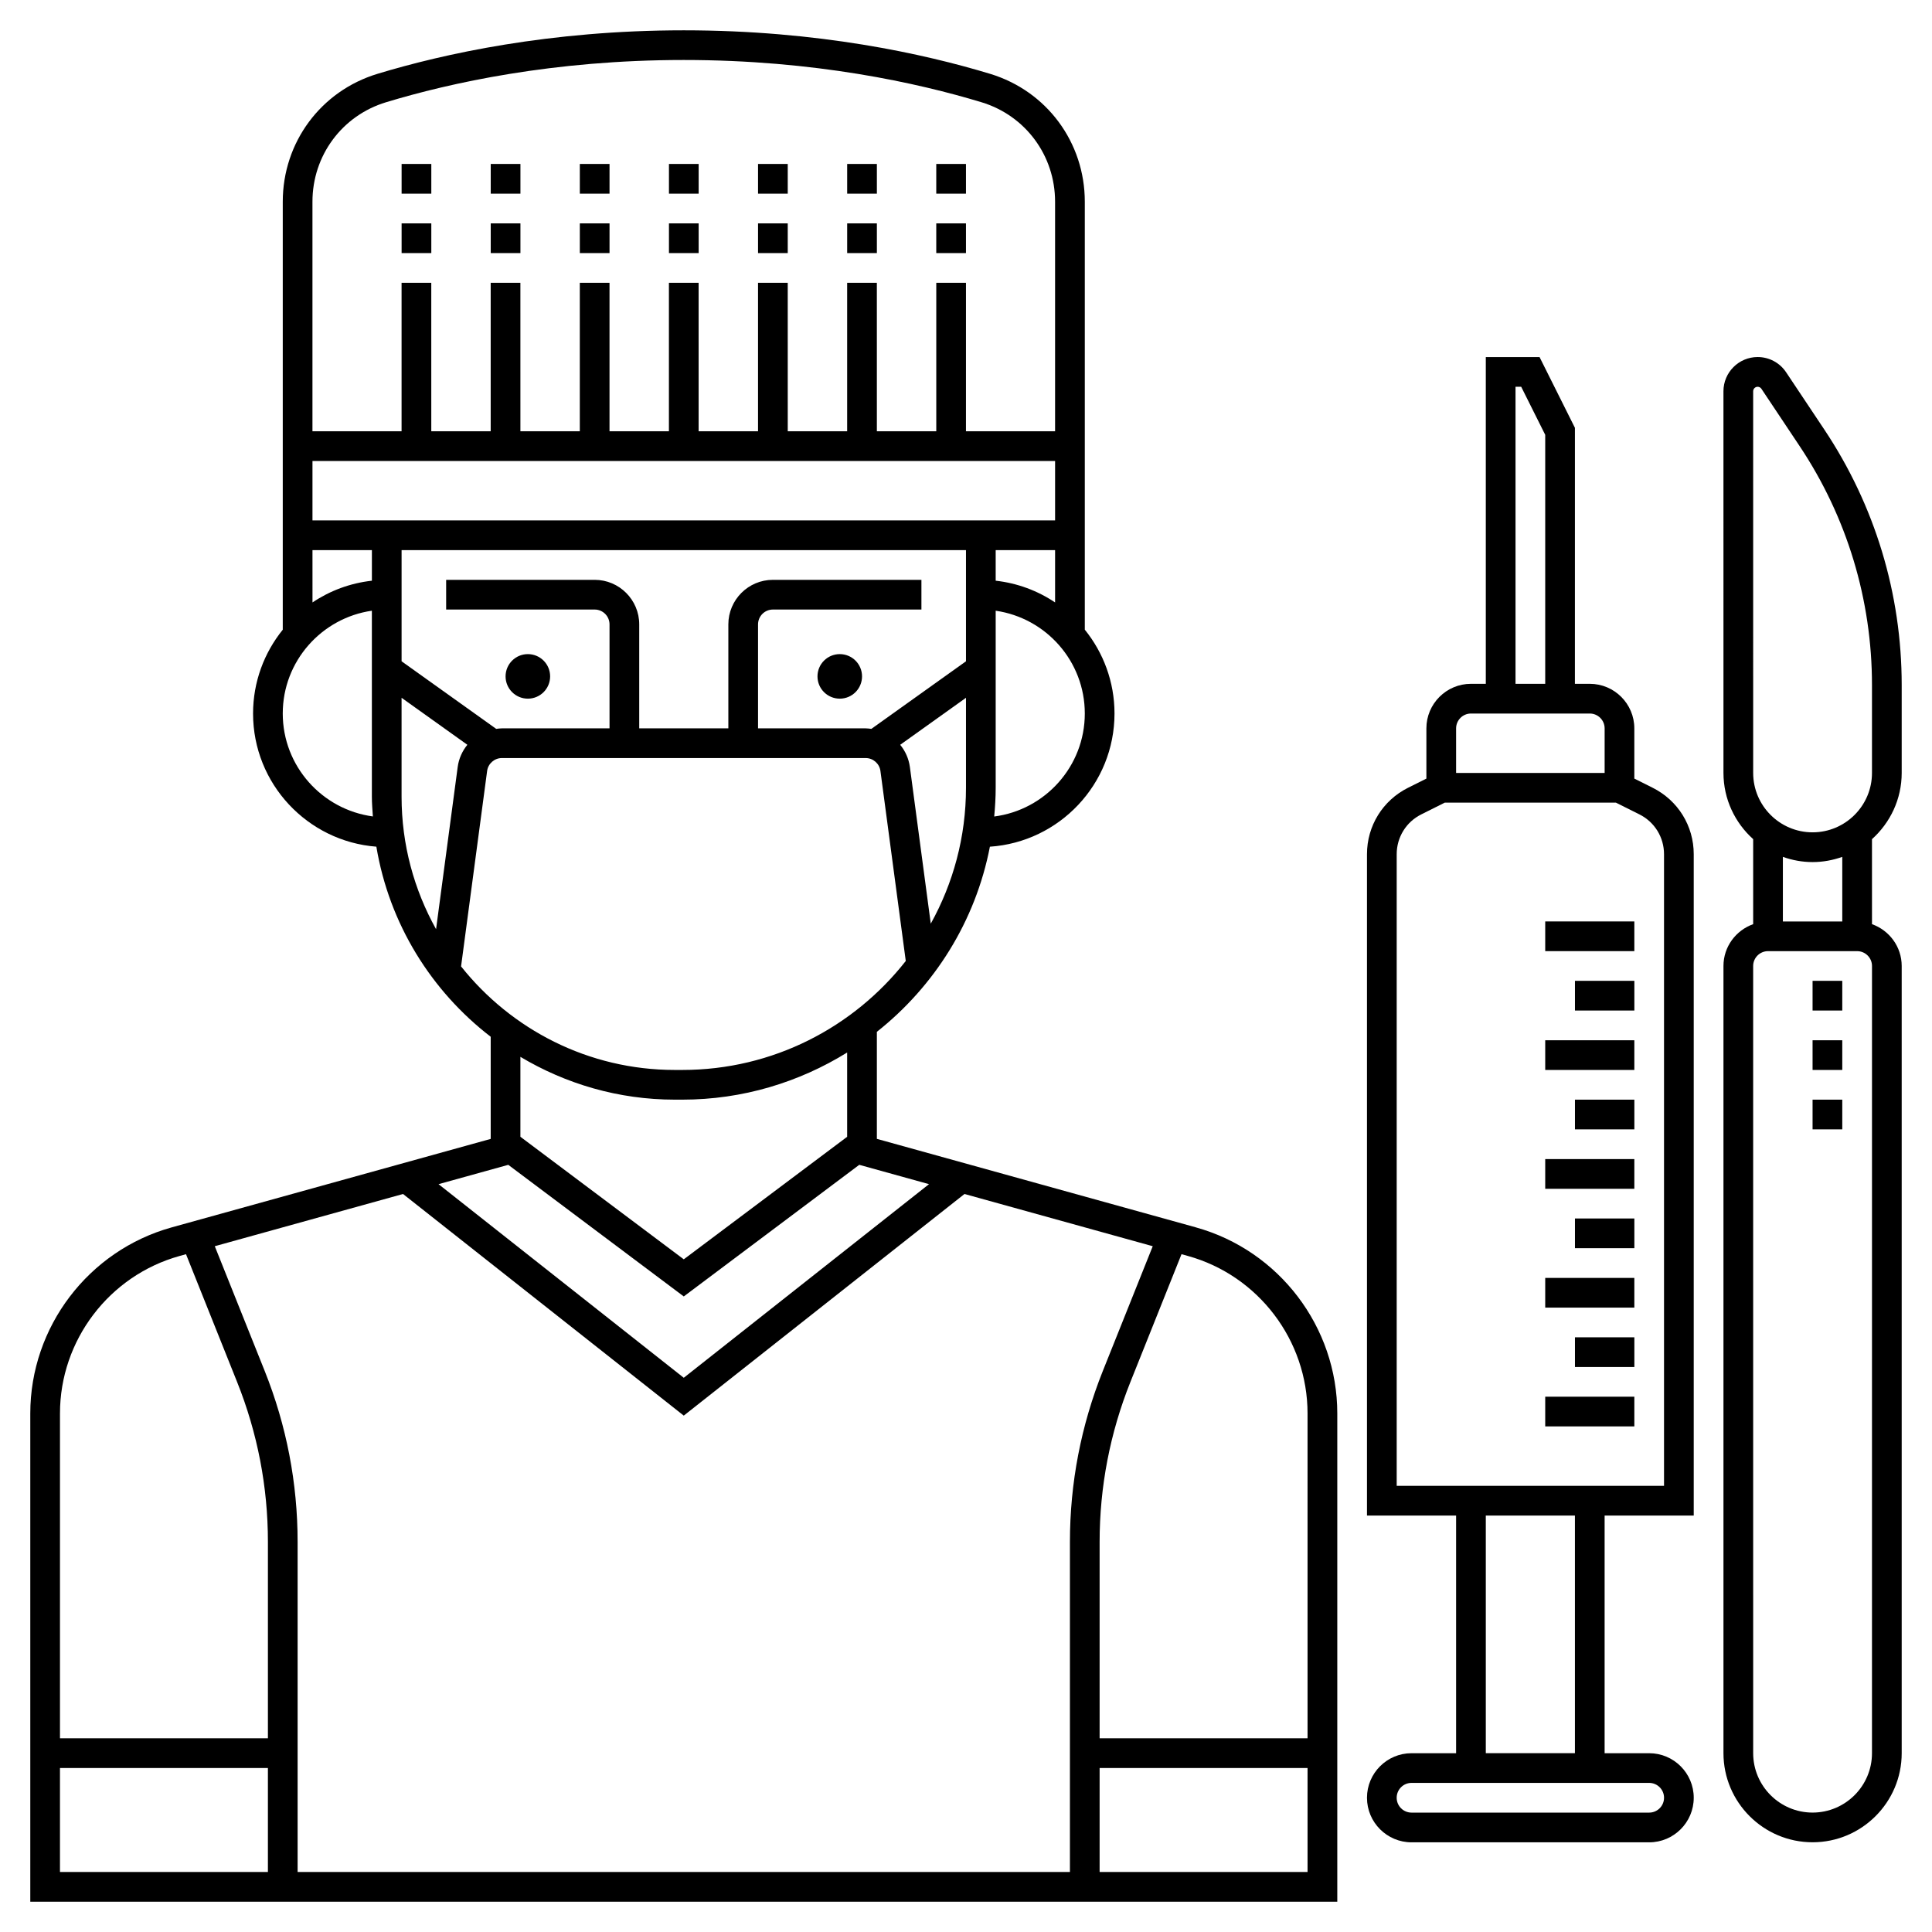 <?xml version="1.0" encoding="UTF-8"?>
<!-- Uploaded to: ICON Repo, www.iconrepo.com, Generator: ICON Repo Mixer Tools -->
<svg fill="#000000" width="800px" height="800px" version="1.1" viewBox="144 144 512 512" xmlns="http://www.w3.org/2000/svg">
 <g>
  <path d="m289.79 323.25c0 3.262-2.641 5.902-5.902 5.902s-5.906-2.641-5.906-5.902c0-3.262 2.644-5.902 5.906-5.902s5.902 2.641 5.902 5.902"/>
  <path d="m372.45 323.25c0 3.262-2.641 5.902-5.902 5.902s-5.906-2.641-5.906-5.902c0-3.262 2.644-5.902 5.906-5.902s5.902 2.641 5.902 5.902"/>
  <path d="m460.91 469.26-84.531-23.449v-28.367c15.246-12.062 26.141-29.305 29.953-49.059 18.414-1.242 33.023-16.582 33.023-35.301 0-8.41-2.961-16.133-7.871-22.215v-113.41c0-15.723-10.086-29.344-25.102-33.895-17.359-5.262-45.531-11.531-81.172-11.531s-63.816 6.269-81.172 11.531c-15.016 4.551-25.102 18.168-25.102 33.895v113.42c-4.914 6.082-7.871 13.809-7.871 22.215 0 18.605 14.426 33.875 32.676 35.285 3.414 20.434 14.531 38.242 30.301 50.371v27.07l-84.531 23.445c-22.07 6.125-37.484 26.398-37.484 49.305v129.4h346.37v-129.4c0-22.906-15.418-43.18-37.484-49.305zm-70.246-80.477-5.535-41.516c-0.301-2.227-1.219-4.242-2.566-5.887l17.434-12.457v23.84c0 13.051-3.398 25.324-9.332 36.02zm-41.836-91.121c-6.512 0-11.809 5.297-11.809 11.809v27.551h-23.617v-27.551c0-6.512-5.297-11.809-11.809-11.809h-39.359v7.871h39.359c2.172 0 3.938 1.766 3.938 3.938v27.551h-28.531c-0.512 0-1.004 0.074-1.5 0.137l-25.074-17.91v-29.461h149.57v29.461l-25.074 17.91c-0.496-0.062-0.988-0.137-1.5-0.137h-28.531v-27.551c0-2.168 1.762-3.938 3.938-3.938h39.359v-7.871zm74.781-31.488v15.742h-196.8v-15.742zm-15.742 31.719v-8.105h15.742v13.863c-4.602-3.09-9.965-5.117-15.742-5.758zm-165.31-8.105v8.105c-5.777 0.641-11.145 2.668-15.742 5.758l-0.004-13.863zm164.92 70.594c0.234-2.512 0.391-5.047 0.391-7.617v-46.918c13.328 1.922 23.617 13.387 23.617 27.238 0 13.988-10.488 25.551-24.008 27.297zm-161.16-189.29c16.852-5.106 44.215-11.195 78.891-11.195 34.676 0 62.039 6.09 78.891 11.195 11.668 3.535 19.508 14.129 19.508 26.359v60.844h-23.617l0.004-39.359h-7.871v39.359h-15.742l-0.004-39.359h-7.871v39.359h-15.742l-0.004-39.359h-7.871v39.359h-15.742l-0.004-39.359h-7.871v39.359h-15.742v-39.359h-7.871v39.359h-15.742l-0.004-39.359h-7.871v39.359h-15.742l-0.004-39.359h-7.871v39.359h-23.617v-60.844c0-12.23 7.844-22.824 19.512-26.359zm-27.383 161.99c0-13.852 10.289-25.316 23.617-27.238v49.281c0 1.766 0.152 3.5 0.266 5.238-13.461-1.809-23.883-13.336-23.883-27.281zm31.488-4.16 17.438 12.453c-1.348 1.645-2.269 3.66-2.566 5.887l-5.731 42.98c-5.805-10.406-9.141-22.379-9.141-35.117zm15.766 71.184 6.906-51.797c0.258-1.945 1.938-3.418 3.902-3.418h96.426c1.965 0 3.641 1.473 3.902 3.418l6.715 50.359c-13.773 17.539-35.164 28.879-59.219 28.879h-1.977c-22.938 0-43.379-10.75-56.656-27.441zm56.656 35.312h1.977c16.035 0 30.973-4.625 43.684-12.492v22.332l-43.297 32.473-43.297-32.473v-21.184c12.004 7.156 25.973 11.344 40.934 11.344zm-44.145 17.273 46.508 34.879 46.508-34.883 18.48 5.125-64.988 51.312-64.988-51.309zm-87.082 24.148 1.676-0.465 13.539 33.855c5.418 13.547 8.168 27.809 8.168 42.391v52.047h-55.105v-86.105c0-19.383 13.043-36.539 31.723-41.723zm-31.723 135.7h55.105v27.551h-55.105zm62.977 27.551v-87.469c0-15.586-2.938-30.836-8.727-45.316l-13.223-33.047 49.887-13.84 74.398 58.734 74.395-58.734 49.887 13.84-13.223 33.047c-5.785 14.48-8.723 29.73-8.723 45.316v87.469zm212.54 0v-27.551h55.105v27.551zm55.105-35.422h-55.105v-52.047c0-14.582 2.746-28.844 8.164-42.395l13.539-33.855 1.676 0.465c18.676 5.18 31.723 22.336 31.723 41.723z"/>
  <path d="m250.43 203.2h7.871v7.871h-7.871z"/>
  <path d="m274.05 203.2h7.871v7.871h-7.871z"/>
  <path d="m297.66 203.2h7.871v7.871h-7.871z"/>
  <path d="m321.28 203.2h7.871v7.871h-7.871z"/>
  <path d="m344.89 203.2h7.871v7.871h-7.871z"/>
  <path d="m368.51 203.2h7.871v7.871h-7.871z"/>
  <path d="m392.12 203.2h7.871v7.871h-7.871z"/>
  <path d="m250.43 187.45h7.871v7.871h-7.871z"/>
  <path d="m274.05 187.45h7.871v7.871h-7.871z"/>
  <path d="m297.66 187.45h7.871v7.871h-7.871z"/>
  <path d="m321.28 187.45h7.871v7.871h-7.871z"/>
  <path d="m344.89 187.45h7.871v7.871h-7.871z"/>
  <path d="m368.51 187.45h7.871v7.871h-7.871z"/>
  <path d="m392.12 187.45h7.871v7.871h-7.871z"/>
  <path d="m581.98 352.77-4.867-2.434v-13.309c0-6.512-5.297-11.809-11.809-11.809h-3.938l0.004-67.84-9.375-18.754h-14.242v86.594h-3.938c-6.512 0-11.809 5.297-11.809 11.809v13.312l-4.863 2.43c-6.711 3.359-10.879 10.102-10.879 17.602v175.27h23.617v62.977h-11.809c-6.512 0-11.809 5.297-11.809 11.809s5.297 11.809 11.809 11.809h62.977c6.512 0 11.809-5.297 11.809-11.809s-5.297-11.809-11.809-11.809h-11.809v-62.977h23.617v-175.27c0-7.5-4.168-14.242-10.879-17.602zm-36.352-106.27h1.504l6.367 12.738v65.984h-7.871zm-11.809 86.594h31.488c2.172 0 3.938 1.766 3.938 3.938v11.809h-39.363v-11.809c0-2.168 1.762-3.938 3.938-3.938zm51.168 287.33c0 2.172-1.762 3.938-3.938 3.938h-62.977c-2.172 0-3.938-1.762-3.938-3.938 0-2.172 1.762-3.938 3.938-3.938h62.977c2.172 0.004 3.938 1.766 3.938 3.938zm-23.617-11.809h-23.617v-62.977h23.617zm23.617-70.848h-70.848v-167.39c0-4.504 2.504-8.551 6.527-10.559l6.207-3.106h45.371l6.211 3.106c4.023 2.012 6.527 6.062 6.527 10.559v167.39z"/>
  <path d="m561.38 498.4h15.742v7.871h-15.742z"/>
  <path d="m553.5 482.66h23.617v7.871h-23.617z"/>
  <path d="m553.5 514.14h23.617v7.871h-23.617z"/>
  <path d="m561.38 466.91h15.742v7.871h-15.742z"/>
  <path d="m553.5 451.17h23.617v7.871h-23.617z"/>
  <path d="m561.38 435.42h15.742v7.871h-15.742z"/>
  <path d="m553.5 419.68h23.617v7.871h-23.617z"/>
  <path d="m561.38 403.93h15.742v7.871h-15.742z"/>
  <path d="m553.5 388.19h23.617v7.871h-23.617z"/>
  <path d="m647.97 348.83v-23.289c0-24.172-7.086-47.574-20.492-67.684l-10.137-15.199c-1.684-2.531-4.504-4.039-7.543-4.039-5 0-9.066 4.066-9.066 9.066l0.004 101.14c0 6.969 3.055 13.227 7.871 17.555v22.535c-4.57 1.629-7.871 5.957-7.871 11.078v208.61c0 13.023 10.594 23.617 23.617 23.617 13.023 0 23.617-10.594 23.617-23.617v-208.61c0-5.125-3.301-9.449-7.871-11.078l-0.004-22.531c4.82-4.332 7.875-10.586 7.875-17.555zm-39.363-101.14c0-0.656 0.535-1.191 1.191-1.191 0.402 0 0.766 0.195 0.992 0.531l10.137 15.199c12.543 18.809 19.168 40.707 19.168 63.316v23.289c0 8.684-7.062 15.742-15.742 15.742-8.684 0-15.742-7.062-15.742-15.742zm31.488 360.92c0 8.684-7.062 15.742-15.742 15.742-8.684 0-15.742-7.062-15.742-15.742l-0.004-208.61c0-2.168 1.762-3.934 3.934-3.934h23.625c2.168 0 3.934 1.762 3.934 3.934zm-7.871-220.41h-15.742v-17.121c2.469 0.879 5.109 1.379 7.871 1.379 2.762 0 5.402-0.504 7.871-1.379z"/>
  <path d="m624.35 403.93h7.871v7.871h-7.871z"/>
  <path d="m624.35 419.68h7.871v7.871h-7.871z"/>
  <path d="m624.35 435.42h7.871v7.871h-7.871z"/>
 </g>
</svg>